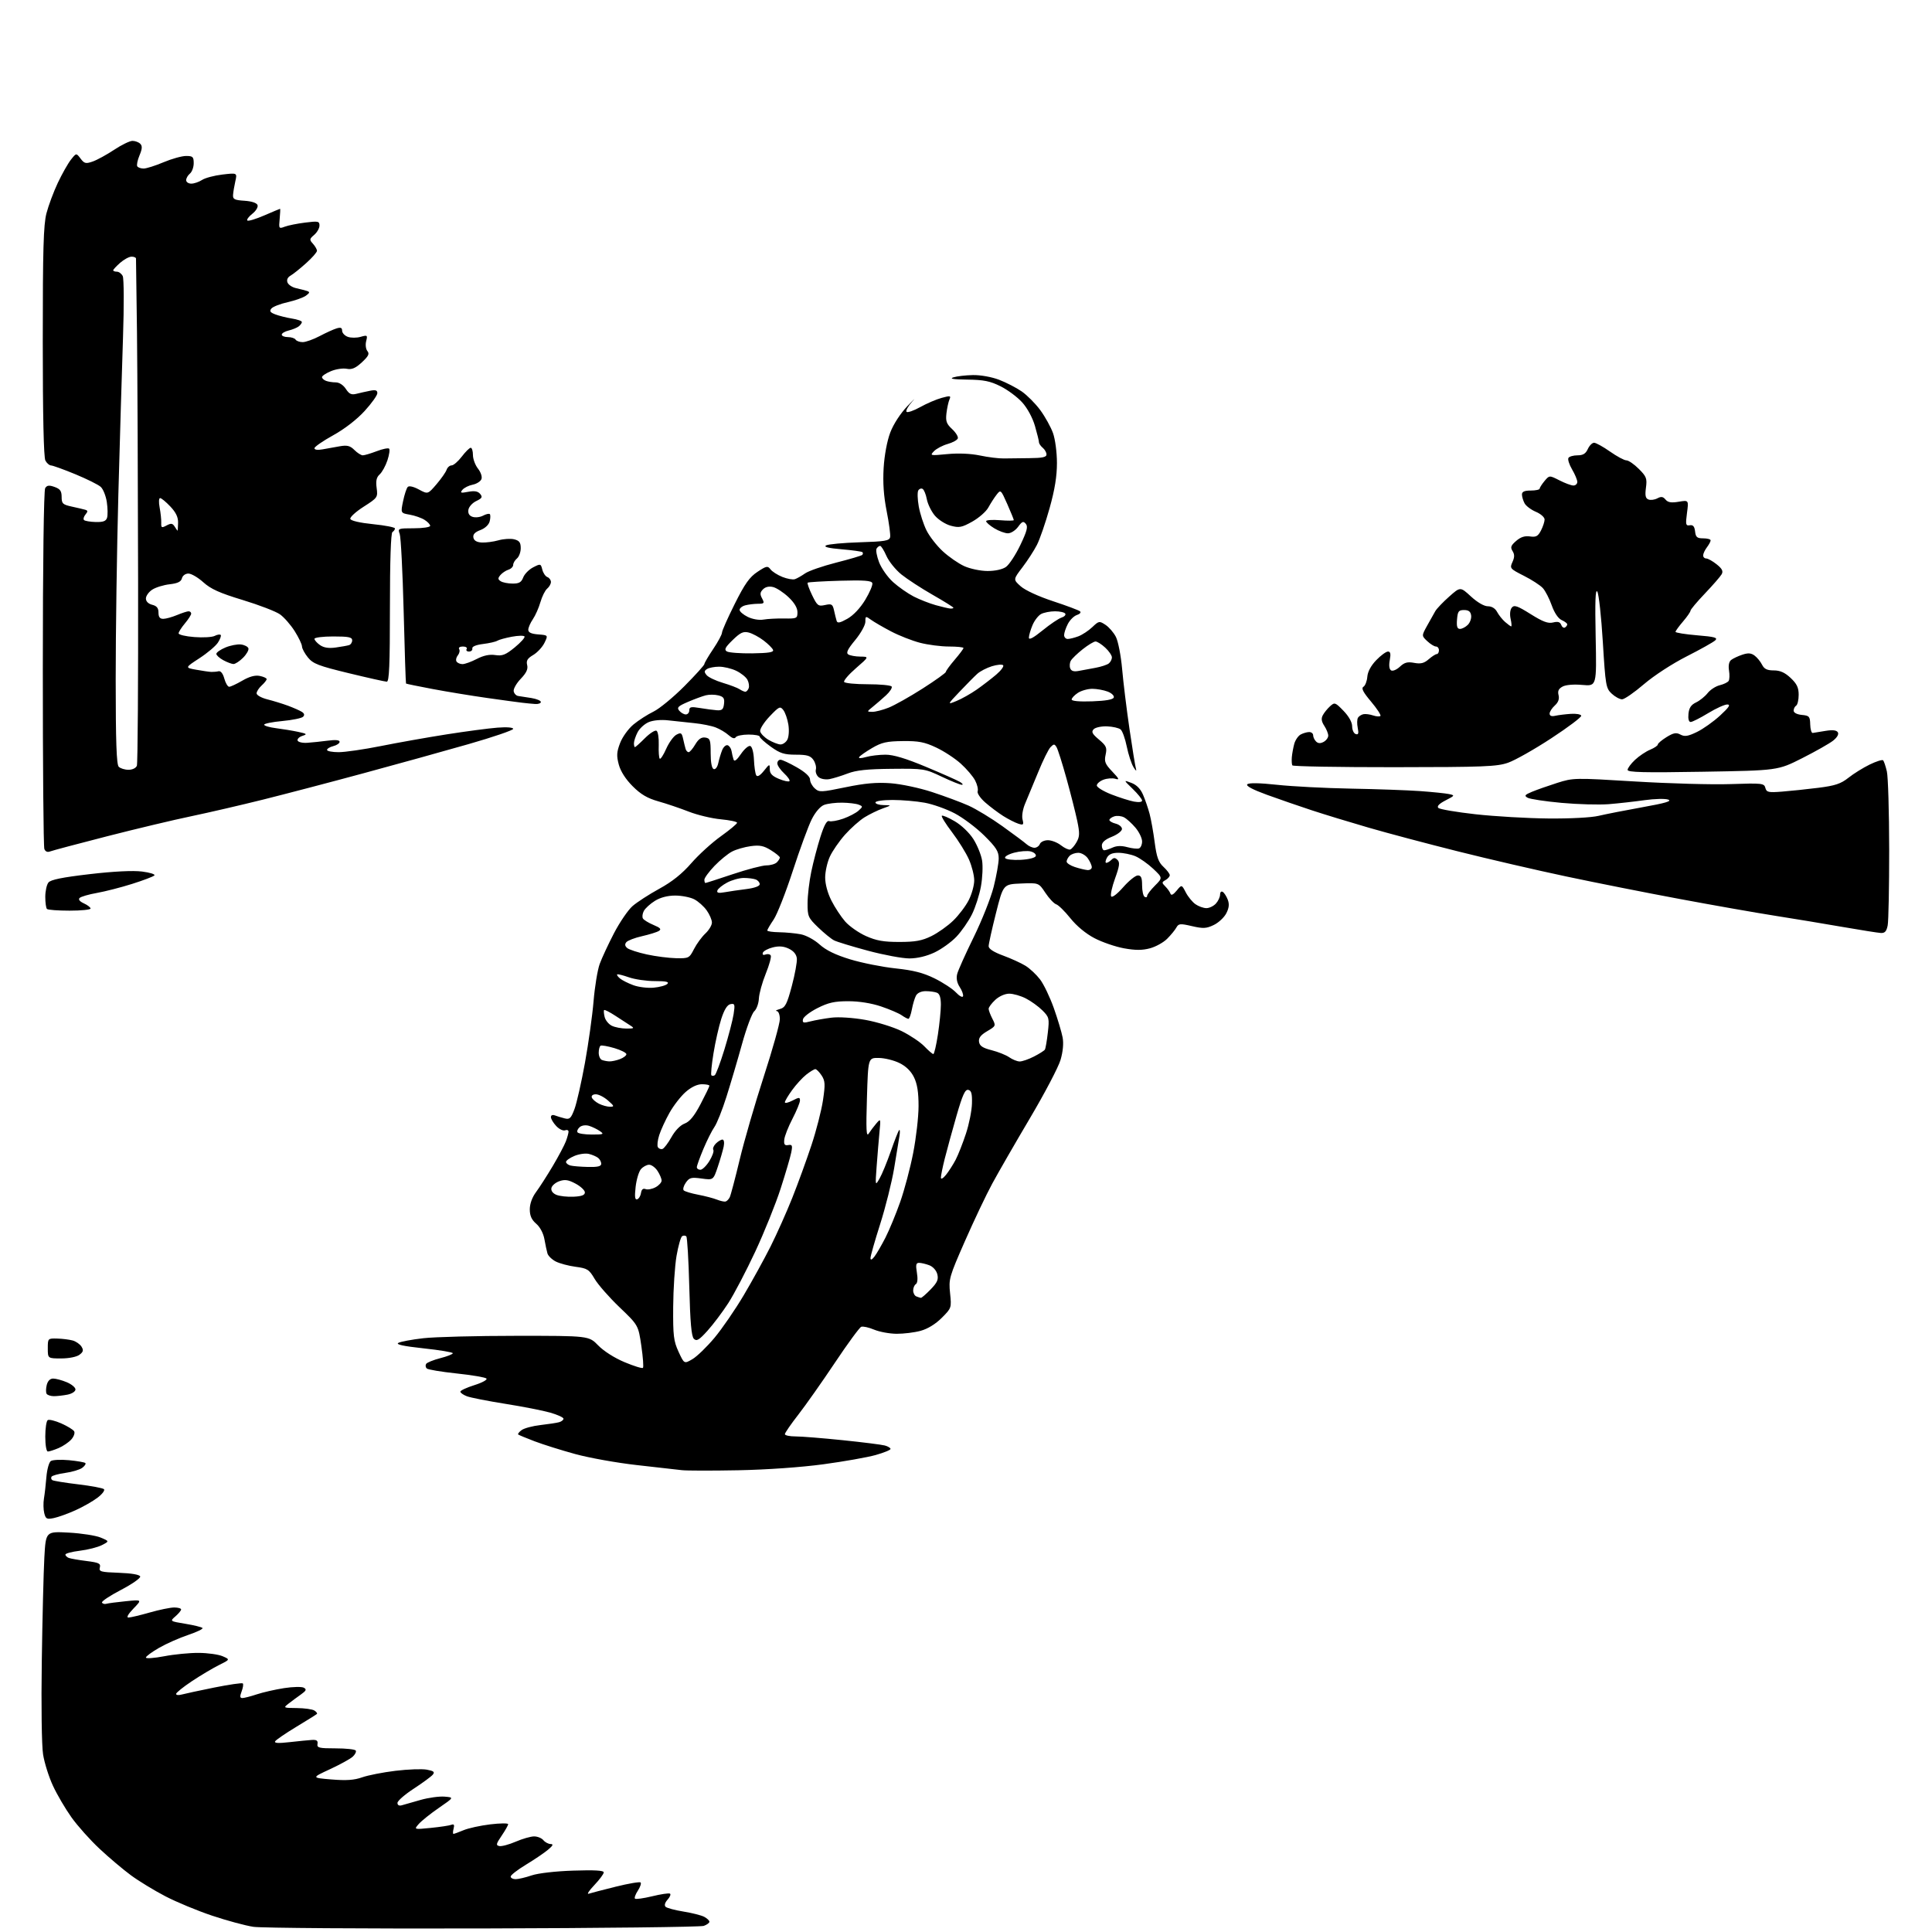 <?xml version="1.0" encoding="UTF-8" standalone="no"?>
<svg 
  version="1.1" 
  xmlns="http://www.w3.org/2000/svg" 
  xmlns:xlink="http://www.w3.org/1999/xlink" 
  xmlns:svg="http://www.w3.org/2000/svg"
  xmlns:rdf="http://www.w3.org/1999/02/22-rdf-syntax-ns#"
  xmlns:cc="http://creativecommons.org/ns#"
  xmlns:dc="http://purl.org/dc/elements/1.1/"
  viewBox="0 0 768 768"
  width="768"
  height="768"
>
<style>svg {background-color: white; }</style>"
<path stroke="none" fill="black" fill-rule="evenodd" d="M192.00,766.59C144.97,766.71 103.90,766.42 100.72,765.94C97.55,765.46 90.18,763.47 84.35,761.52C78.52,759.57 70.15,756.10 65.74,753.80C61.33,751.51 55.16,747.75 52.04,745.45C48.92,743.15 43.31,738.42 39.59,734.93C35.86,731.45 30.84,725.83 28.42,722.44C26.01,719.06 22.69,713.41 21.06,709.89C19.42,706.38 17.65,700.75 17.12,697.38C16.57,693.91 16.35,677.89 16.61,660.38C16.85,643.40 17.32,624.83 17.63,619.12C18.21,608.74 18.21,608.74 27.36,609.24C32.38,609.51 38.08,610.40 40.00,611.20C43.50,612.67 43.50,612.67 40.50,614.21C38.85,615.05 34.91,616.06 31.75,616.44C28.59,616.83 26.00,617.51 26.00,617.96C26.00,618.42 26.60,619.02 27.34,619.30C28.08,619.58 31.27,620.14 34.43,620.53C39.33,621.15 40.10,621.52 39.69,623.09C39.26,624.74 40.01,624.95 47.27,625.21C52.31,625.39 55.48,625.94 55.73,626.67C55.94,627.31 52.49,629.72 48.06,632.03C43.64,634.33 40.25,636.60 40.54,637.06C40.83,637.53 41.61,637.74 42.28,637.53C42.95,637.33 46.42,636.86 50.00,636.51C56.50,635.86 56.50,635.86 53.05,639.43C50.93,641.63 50.16,643.00 51.06,643.00C51.85,643.00 55.65,642.10 59.50,641.00C63.35,639.90 67.73,639.00 69.25,639.00C70.76,639.00 72.00,639.35 72.00,639.78C72.00,640.21 70.99,641.43 69.75,642.51C67.50,644.46 67.50,644.46 73.68,645.48C77.08,646.04 80.15,646.79 80.49,647.15C80.84,647.50 78.29,648.74 74.81,649.91C71.34,651.07 66.14,653.37 63.25,655.03C60.36,656.69 58.00,658.43 58.00,658.90C58.00,659.38 61.26,659.15 65.25,658.39C69.24,657.62 75.42,657.02 79.00,657.05C82.58,657.07 86.85,657.67 88.50,658.38C91.50,659.68 91.50,659.68 87.00,661.92C84.53,663.15 79.69,666.03 76.25,668.32C72.81,670.61 70.00,672.88 70.00,673.36C70.00,673.84 71.01,673.95 72.25,673.60C73.49,673.26 79.33,672.00 85.24,670.81C91.15,669.63 96.23,668.89 96.52,669.19C96.82,669.48 96.60,670.91 96.05,672.36C95.29,674.37 95.36,675.00 96.35,675.00C97.06,675.00 99.64,674.34 102.07,673.53C104.51,672.72 109.38,671.61 112.90,671.06C116.41,670.51 119.96,670.44 120.77,670.89C121.97,671.56 121.75,672.07 119.58,673.61C118.11,674.65 115.91,676.27 114.70,677.22C112.54,678.90 112.61,678.93 118.00,678.98C121.03,679.01 124.16,679.45 124.97,679.96C125.78,680.47 126.23,681.09 125.97,681.33C125.71,681.58 122.02,683.88 117.77,686.45C113.52,689.02 109.74,691.61 109.38,692.19C108.92,692.94 110.66,693.04 115.11,692.53C118.62,692.13 122.62,691.74 124.00,691.65C125.87,691.54 126.43,691.94 126.21,693.25C125.95,694.79 126.82,695.00 133.40,695.00C137.51,695.00 141.12,695.39 141.42,695.87C141.71,696.34 141.16,697.45 140.19,698.33C139.21,699.21 135.13,701.45 131.12,703.31C123.81,706.70 123.81,706.70 131.75,707.36C137.66,707.85 140.78,707.64 143.95,706.52C146.29,705.69 152.26,704.52 157.22,703.92C162.18,703.32 167.80,703.11 169.69,703.47C172.46,703.99 172.92,704.39 172.02,705.48C171.40,706.22 167.99,708.73 164.45,711.04C160.90,713.35 158.00,715.89 158.00,716.68C158.00,717.59 158.65,717.94 159.75,717.62C160.71,717.34 164.07,716.38 167.22,715.49C170.37,714.60 174.64,714.02 176.72,714.19C180.50,714.50 180.50,714.50 174.50,718.63C171.20,720.90 167.60,723.78 166.50,725.02C164.50,727.29 164.50,727.29 171.24,726.62C174.94,726.25 178.62,725.70 179.41,725.39C180.47,724.99 180.71,725.40 180.31,726.92C180.01,728.06 179.99,729.00 180.26,729.00C180.53,729.00 182.34,728.34 184.28,727.53C186.21,726.72 190.99,725.68 194.90,725.21C198.80,724.74 202.00,724.71 202.00,725.14C202.00,725.56 200.84,727.62 199.42,729.71C197.19,732.98 197.07,733.55 198.50,733.84C199.41,734.03 202.34,733.24 205.02,732.09C207.69,730.94 210.97,730.00 212.31,730.00C213.66,730.00 215.32,730.67 216.00,731.50C216.68,732.33 217.98,733.01 218.87,733.03C220.09,733.06 219.83,733.63 217.87,735.28C216.43,736.50 212.49,739.17 209.12,741.21C205.75,743.25 203.00,745.38 203.00,745.96C203.00,746.53 203.88,747.00 204.97,747.00C206.05,747.00 208.92,746.33 211.34,745.50C213.91,744.63 220.82,743.83 227.88,743.60C236.35,743.32 240.00,743.53 240.00,744.30C240.00,744.92 238.31,747.19 236.25,749.36C234.19,751.52 233.18,753.07 234.00,752.79C234.82,752.52 239.67,751.25 244.76,749.99C249.86,748.72 254.30,747.97 254.65,748.31C254.99,748.66 254.50,750.12 253.56,751.56C252.61,753.00 252.10,754.43 252.41,754.74C252.72,755.06 255.80,754.63 259.24,753.80C262.68,752.96 265.87,752.48 266.32,752.74C266.76,752.99 266.35,754.06 265.39,755.12C264.32,756.30 264.01,757.40 264.57,757.97C265.08,758.47 268.29,759.33 271.70,759.88C275.10,760.42 278.82,761.37 279.95,761.97C281.08,762.58 282.00,763.45 282.00,763.92C282.00,764.39 280.99,765.13 279.75,765.57C278.51,766.01 239.03,766.47 192.00,766.59zM21.37,603.46C18.60,604.03 18.17,603.81 17.59,601.49C17.23,600.06 17.18,597.44 17.47,595.69C17.77,593.94 18.21,590.07 18.45,587.09C18.70,584.12 19.48,581.28 20.20,580.79C20.91,580.30 24.16,580.15 27.42,580.45C30.67,580.76 33.60,581.27 33.92,581.58C34.24,581.90 33.68,582.76 32.67,583.50C31.67,584.23 28.63,585.14 25.92,585.51C23.22,585.88 20.77,586.56 20.48,587.02C20.20,587.49 20.35,588.10 20.82,588.39C21.29,588.68 25.91,589.43 31.09,590.05C36.27,590.67 40.88,591.53 41.33,591.97C41.79,592.41 40.65,593.93 38.79,595.34C36.94,596.76 32.96,599.02 29.96,600.37C26.96,601.72 23.09,603.11 21.37,603.46zM293.50,584.45C283.05,584.65 272.93,584.64 271.00,584.41C269.07,584.19 261.04,583.28 253.14,582.39C245.25,581.51 234.22,579.53 228.64,578.00C223.06,576.47 215.80,574.19 212.50,572.93C209.20,571.67 206.28,570.46 206.00,570.24C205.73,570.02 206.34,569.22 207.36,568.48C208.39,567.73 211.76,566.83 214.86,566.48C217.96,566.12 221.29,565.62 222.25,565.35C223.21,565.08 224.00,564.46 224.00,563.96C224.00,563.46 221.64,562.38 218.75,561.55C215.86,560.72 207.81,559.14 200.85,558.04C193.89,556.93 187.03,555.58 185.60,555.04C184.17,554.49 183.00,553.67 183.00,553.21C183.00,552.74 185.53,551.57 188.61,550.60C191.72,549.62 193.84,548.45 193.36,547.98C192.89,547.51 187.55,546.61 181.50,545.97C175.45,545.33 170.11,544.44 169.64,543.99C169.16,543.54 169.05,542.73 169.39,542.18C169.73,541.63 172.25,540.61 175.00,539.90C177.75,539.20 180.00,538.31 180.00,537.93C180.00,537.55 174.76,536.67 168.36,535.99C160.34,535.12 157.23,534.45 158.35,533.82C159.24,533.32 163.69,532.49 168.24,531.97C172.78,531.44 189.46,531.01 205.29,531.01C234.08,531.00 234.08,531.00 237.79,534.82C239.98,537.08 244.27,539.81 248.26,541.48C251.98,543.04 255.27,544.06 255.58,543.75C255.89,543.45 255.60,539.51 254.94,535.00C253.74,526.80 253.74,526.80 246.27,519.65C242.16,515.72 237.71,510.64 236.38,508.38C234.17,504.62 233.50,504.19 228.82,503.57C226.00,503.20 222.44,502.24 220.91,501.46C219.39,500.67 217.91,499.23 217.62,498.26C217.34,497.29 216.79,494.74 216.41,492.58C215.99,490.24 214.68,487.77 213.16,486.46C211.31,484.87 210.60,483.27 210.60,480.74C210.60,478.55 211.54,475.94 213.09,473.86C214.46,472.01 217.45,467.35 219.74,463.50C222.02,459.65 224.37,455.23 224.95,453.68C225.53,452.14 226.00,450.40 226.00,449.83C226.00,449.25 225.37,449.03 224.61,449.32C223.84,449.61 222.27,448.85 221.11,447.61C219.95,446.38 219.00,444.79 219.00,444.08C219.00,443.31 219.64,443.03 220.59,443.40C221.47,443.73 223.22,444.27 224.48,444.58C226.46,445.08 226.99,444.57 228.38,440.83C229.26,438.45 231.13,430.20 232.53,422.50C233.92,414.80 235.47,403.77 235.95,398.00C236.43,392.23 237.53,385.57 238.38,383.21C239.24,380.85 241.80,375.35 244.07,370.97C246.35,366.60 249.66,361.75 251.42,360.20C253.19,358.65 257.98,355.54 262.07,353.30C267.20,350.49 271.16,347.32 274.82,343.11C277.74,339.75 283.03,334.94 286.57,332.42C290.10,329.89 293.00,327.48 293.00,327.06C293.00,326.63 290.08,326.02 286.52,325.68C282.95,325.35 277.22,323.98 273.77,322.63C270.32,321.28 264.88,319.44 261.67,318.54C257.35,317.32 254.72,315.78 251.49,312.54C248.71,309.76 246.71,306.64 245.98,303.94C245.04,300.43 245.13,298.95 246.50,295.36C247.43,292.94 249.79,289.67 251.83,287.98C253.85,286.31 257.43,284.01 259.80,282.86C262.16,281.71 267.67,277.17 272.05,272.77C276.42,268.37 280.00,264.41 280.00,263.98C280.00,263.55 281.57,260.86 283.50,258.00C285.43,255.14 287.00,252.21 287.00,251.49C287.00,250.77 289.28,245.63 292.07,240.06C296.08,232.04 297.96,229.40 301.10,227.32C304.68,224.95 305.17,224.85 306.28,226.32C306.95,227.21 309.07,228.57 311.00,229.34C312.93,230.11 315.18,230.51 316.00,230.23C316.82,229.95 318.65,228.91 320.06,227.92C321.47,226.94 327.02,225.02 332.39,223.65C337.76,222.29 342.42,220.91 342.75,220.59C343.07,220.26 343.11,219.78 342.83,219.50C342.56,219.23 338.84,218.71 334.57,218.35C329.33,217.90 327.31,217.41 328.37,216.81C329.23,216.33 335.24,215.77 341.72,215.57C351.80,215.26 353.55,214.96 353.84,213.52C354.03,212.59 353.41,207.93 352.46,203.18C351.28,197.21 350.91,191.90 351.26,186.02C351.57,180.93 352.63,175.26 353.89,171.94C355.16,168.60 357.90,164.38 360.75,161.38C363.36,158.62 364.18,157.86 362.57,159.67C360.96,161.49 359.97,163.30 360.37,163.71C360.78,164.11 363.22,163.26 365.81,161.82C368.39,160.38 372.23,158.73 374.34,158.16C377.78,157.22 378.09,157.29 377.42,158.81C377.01,159.74 376.48,162.20 376.23,164.28C375.86,167.43 376.24,168.49 378.47,170.56C379.94,171.93 380.97,173.59 380.75,174.26C380.52,174.93 378.70,175.94 376.69,176.50C374.69,177.07 372.25,178.35 371.27,179.36C369.56,181.13 369.73,181.17 376.57,180.51C381.01,180.09 385.85,180.30 389.57,181.07C392.83,181.76 397.07,182.28 399.00,182.24C400.93,182.20 405.54,182.14 409.25,182.12C414.38,182.08 416.00,181.73 416.00,180.66C416.00,179.88 415.32,178.68 414.50,178.00C413.68,177.32 413.00,176.32 413.00,175.78C413.00,175.25 412.28,172.33 411.40,169.29C410.45,166.03 408.38,162.21 406.33,159.95C404.43,157.84 400.56,154.96 397.74,153.56C393.60,151.49 391.06,150.98 384.55,150.90C378.99,150.83 377.27,150.55 379.00,150.00C380.38,149.56 383.86,149.15 386.74,149.10C389.75,149.04 394.17,149.83 397.12,150.95C399.94,152.03 404.01,154.12 406.16,155.61C408.30,157.10 411.62,160.44 413.54,163.05C415.45,165.65 417.72,169.75 418.58,172.14C419.46,174.60 420.14,179.76 420.15,184.00C420.16,189.28 419.30,194.61 417.23,202.00C415.62,207.78 413.35,214.35 412.20,216.60C411.05,218.85 408.45,222.87 406.42,225.53C402.73,230.37 402.73,230.37 405.74,233.06C407.51,234.64 412.84,237.10 418.63,239.00C424.06,240.79 428.88,242.60 429.35,243.03C429.82,243.45 429.25,244.10 428.09,244.47C426.93,244.84 425.31,246.44 424.49,248.02C423.67,249.60 423.00,251.60 423.00,252.45C423.00,253.30 423.65,254.00 424.43,254.00C425.22,254.00 427.14,253.52 428.68,252.94C430.23,252.35 432.72,250.71 434.21,249.29C436.80,246.82 437.01,246.78 439.43,248.37C440.82,249.27 442.69,251.43 443.58,253.16C444.47,254.88 445.59,260.62 446.06,265.90C446.52,271.18 447.84,281.91 448.98,289.73C450.12,297.56 451.30,304.76 451.59,305.73C451.89,306.71 451.45,306.38 450.61,305.00C449.76,303.62 448.55,299.92 447.91,296.77C447.27,293.61 446.17,290.55 445.46,289.97C444.75,289.38 442.34,288.83 440.10,288.74C437.86,288.65 435.46,289.16 434.76,289.87C433.74,290.92 434.14,291.70 436.85,293.99C439.79,296.47 440.11,297.20 439.50,300.00C438.90,302.75 439.27,303.69 442.15,306.71C444.89,309.59 445.11,310.11 443.38,309.59C442.22,309.24 440.08,309.40 438.63,309.95C437.18,310.50 436.00,311.53 436.00,312.24C436.00,312.95 438.59,314.54 441.75,315.78C444.91,317.01 448.96,318.30 450.75,318.64C452.68,319.00 454.00,318.84 454.00,318.24C454.00,317.68 452.33,315.60 450.29,313.62C446.57,310.01 446.57,310.01 449.72,311.20C451.82,311.99 453.38,313.58 454.39,315.95C455.23,317.90 456.39,321.30 456.98,323.50C457.57,325.70 458.48,330.82 459.01,334.88C459.78,340.73 460.50,342.74 462.49,344.58C463.87,345.86 465.00,347.35 465.00,347.90C465.00,348.45 464.24,349.32 463.32,349.84C461.78,350.70 461.78,350.92 463.23,352.37C464.11,353.25 465.02,354.53 465.27,355.23C465.56,356.08 466.38,355.68 467.73,354.05C469.74,351.60 469.74,351.60 471.37,354.74C472.26,356.47 473.99,358.58 475.22,359.44C476.44,360.30 478.40,361.00 479.57,361.00C480.73,361.00 482.43,360.18 483.35,359.17C484.26,358.17 485.00,356.56 485.00,355.61C485.00,354.65 485.47,354.17 486.06,354.54C486.65,354.90 487.54,356.30 488.06,357.65C488.73,359.43 488.56,360.95 487.45,363.09C486.60,364.73 484.36,366.81 482.47,367.71C479.53,369.12 478.29,369.18 473.82,368.15C469.12,367.06 468.51,367.12 467.62,368.72C467.08,369.70 465.44,371.70 463.97,373.17C462.51,374.64 459.44,376.34 457.15,376.96C454.07,377.79 451.36,377.79 446.81,376.97C443.41,376.35 438.13,374.54 435.07,372.94C431.64,371.15 427.97,368.11 425.50,365.02C423.30,362.27 420.76,359.77 419.86,359.48C418.96,359.18 417.03,357.13 415.57,354.93C412.91,350.91 412.91,350.91 405.86,351.21C398.81,351.50 398.81,351.50 395.91,363.00C394.31,369.32 393.01,375.23 393.00,376.12C393.00,377.17 394.99,378.47 398.75,379.85C401.91,381.01 405.91,382.84 407.63,383.90C409.36,384.96 411.97,387.41 413.44,389.33C414.91,391.26 417.37,396.40 418.92,400.76C420.46,405.12 422.03,410.36 422.41,412.40C422.85,414.74 422.55,418.02 421.59,421.30C420.76,424.16 415.28,434.60 409.42,444.50C403.56,454.40 396.82,466.10 394.44,470.50C392.05,474.90 387.17,485.18 383.58,493.35C377.32,507.60 377.08,508.44 377.67,514.08C378.27,519.90 378.24,519.99 374.35,523.88C371.89,526.34 368.76,528.26 365.96,529.02C363.51,529.69 359.21,530.22 356.42,530.20C353.62,530.18 349.60,529.44 347.47,528.55C345.35,527.66 343.04,527.15 342.35,527.42C341.67,527.68 336.96,534.11 331.89,541.70C326.82,549.29 320.27,558.58 317.34,562.35C314.40,566.12 312.00,569.61 312.00,570.10C312.00,570.60 313.91,571.00 316.25,571.00C318.59,571.00 327.02,571.68 335.00,572.50C342.98,573.32 350.51,574.27 351.75,574.61C352.99,574.95 354.00,575.57 354.00,575.98C354.00,576.40 351.33,577.48 348.07,578.40C344.82,579.31 335.48,580.97 327.32,582.07C318.48,583.27 304.84,584.23 293.50,584.45zM19.03,577.00C18.44,577.00 18.00,574.48 18.00,571.06C18.00,567.79 18.44,564.84 18.99,564.51C19.53,564.17 21.95,564.77 24.36,565.83C26.77,566.90 29.07,568.30 29.47,568.95C29.87,569.60 29.36,571.06 28.35,572.20C27.33,573.34 25.05,574.89 23.28,575.64C21.51,576.39 19.60,577.00 19.03,577.00zM21.43,555.00C20.16,555.00 18.85,554.57 18.53,554.05C18.20,553.52 18.23,551.95 18.58,550.55C18.99,548.92 19.91,548.00 21.14,548.00C22.20,548.00 24.62,548.65 26.53,549.45C28.44,550.25 30.00,551.54 30.00,552.32C30.00,553.12 28.62,554.03 26.88,554.38C25.16,554.72 22.71,555.00 21.43,555.00zM275.24,540.29C277.03,539.25 280.97,535.43 284.00,531.82C287.02,528.21 292.26,520.58 295.64,514.88C299.02,509.17 303.82,500.45 306.31,495.50C308.79,490.55 312.69,481.83 314.96,476.12C317.23,470.42 320.65,461.01 322.57,455.21C324.49,449.42 326.55,441.38 327.15,437.35C328.09,431.01 328.02,429.68 326.60,427.51C325.69,426.13 324.57,425.00 324.11,425.00C323.65,425.00 322.04,425.97 320.53,427.16C319.02,428.34 316.48,431.11 314.89,433.31C313.30,435.50 312.00,437.69 312.00,438.18C312.00,438.66 313.35,438.35 315.00,437.50C317.66,436.13 318.00,436.12 318.00,437.46C318.00,438.29 316.65,441.56 315.01,444.74C313.36,447.91 311.90,451.62 311.76,453.00C311.56,454.95 311.91,455.43 313.34,455.18C314.93,454.91 315.10,455.33 314.52,458.18C314.16,460.01 312.26,466.45 310.31,472.50C308.36,478.55 303.83,489.80 300.24,497.50C296.65,505.20 291.82,514.42 289.51,518.00C287.19,521.58 283.47,526.52 281.23,529.00C277.88,532.71 276.93,533.27 275.83,532.20C274.85,531.24 274.37,525.82 274.00,511.53C273.73,500.88 273.19,491.85 272.82,491.48C272.44,491.11 271.69,491.07 271.16,491.40C270.62,491.74 269.62,495.27 268.93,499.25C268.25,503.24 267.65,512.35 267.60,519.50C267.52,530.96 267.77,533.08 269.74,537.35C271.98,542.20 271.98,542.20 275.24,540.29zM24.31,540.00C19.00,540.00 19.00,540.00 19.00,536.00C19.00,532.03 19.03,532.00 22.75,532.10C24.81,532.15 27.58,532.50 28.91,532.87C30.23,533.24 31.80,534.35 32.41,535.33C33.28,536.75 33.10,537.41 31.56,538.56C30.44,539.39 27.37,540.00 24.31,540.00zM366.05,515.92C366.36,515.96 368.10,514.46 369.93,512.57C372.59,509.82 373.12,508.63 372.60,506.54C372.22,505.02 370.88,503.52 369.41,502.96C368.01,502.43 366.18,502.00 365.35,502.00C364.13,502.00 363.96,502.79 364.48,505.90C364.89,508.29 364.73,510.05 364.07,510.46C363.48,510.82 363.00,511.95 363.00,512.98C363.00,514.00 363.56,515.06 364.25,515.34C364.94,515.62 365.75,515.88 366.05,515.92zM347.61,499.50C348.46,498.40 350.42,495.02 351.97,492.00C353.51,488.98 356.15,482.58 357.84,477.80C359.53,473.01 361.86,464.24 363.01,458.30C364.17,452.36 365.13,444.01 365.14,439.74C365.15,434.23 364.63,430.90 363.33,428.24C362.12,425.77 360.14,423.84 357.50,422.55C355.30,421.47 351.61,420.57 349.30,420.55C345.10,420.50 345.10,420.50 344.62,436.50C344.23,449.08 344.38,452.10 345.31,450.63C345.97,449.60 347.32,447.80 348.32,446.63C350.11,444.53 350.13,444.59 349.61,450.00C349.32,453.02 348.82,459.10 348.49,463.50C347.90,471.46 347.91,471.48 349.63,468.50C350.59,466.85 352.59,461.98 354.10,457.67C355.60,453.36 357.09,449.57 357.42,449.24C357.75,448.91 357.81,449.96 357.55,451.57C357.30,453.18 356.34,459.00 355.42,464.50C354.49,470.00 352.00,479.96 349.87,486.63C347.74,493.31 346.01,499.38 346.03,500.13C346.05,501.03 346.60,500.81 347.61,499.50zM288.43,477.62C288.94,477.49 289.68,476.73 290.08,475.94C290.47,475.15 292.25,468.43 294.03,461.00C295.80,453.57 300.12,438.68 303.63,427.89C307.13,417.11 310.00,406.87 310.00,405.14C310.00,403.35 309.46,401.96 308.75,401.90C308.06,401.85 308.62,401.49 310.00,401.11C312.15,400.51 312.82,399.23 314.76,391.96C316.00,387.31 316.90,382.38 316.76,381.01C316.59,379.38 315.48,378.03 313.58,377.12C311.50,376.13 309.66,375.98 307.16,376.61C305.23,377.10 303.47,378.06 303.24,378.75C302.99,379.52 303.41,379.78 304.32,379.43C305.13,379.12 306.06,379.29 306.38,379.81C306.70,380.32 305.81,383.59 304.40,387.06C302.99,390.53 301.76,394.98 301.67,396.94C301.57,398.90 300.75,401.18 299.83,402.00C298.90,402.82 296.72,408.68 294.97,415.00C293.22,421.32 290.43,430.77 288.77,436.00C287.12,441.23 284.97,446.62 283.99,448.00C283.02,449.38 281.05,453.30 279.61,456.72C278.18,460.14 277.00,463.40 277.00,463.97C277.00,464.54 277.64,465.00 278.42,465.00C279.20,465.00 280.81,463.43 281.99,461.52C283.17,459.60 283.88,457.61 283.56,457.10C283.24,456.58 283.69,455.45 284.56,454.58C285.43,453.71 286.61,453.00 287.18,453.00C287.79,453.00 288.00,454.16 287.68,455.75C287.37,457.26 286.32,460.89 285.34,463.81C283.55,469.13 283.55,469.13 278.89,468.48C274.77,467.92 274.03,468.11 272.62,470.13C271.74,471.39 271.37,472.77 271.79,473.19C272.22,473.62 274.80,474.40 277.54,474.92C280.27,475.44 283.62,476.32 285.00,476.87C286.38,477.42 287.92,477.76 288.43,477.62zM253.29,476.74C253.95,476.52 254.64,475.39 254.81,474.23C255.02,472.81 255.62,472.30 256.63,472.69C257.46,473.01 259.23,472.68 260.57,471.96C261.91,471.25 263.00,470.05 263.00,469.30C263.00,468.54 262.27,466.82 261.38,465.46C260.50,464.11 258.99,463.00 258.04,463.00C257.09,463.00 255.63,463.79 254.79,464.75C253.95,465.71 253.00,468.89 252.67,471.82C252.23,475.75 252.39,477.04 253.29,476.74zM228.00,475.71C231.24,475.56 232.50,475.08 232.50,474.00C232.50,473.18 230.85,471.62 228.82,470.53C225.92,468.97 224.56,468.77 222.33,469.55C220.79,470.10 219.37,471.32 219.19,472.28C218.98,473.34 219.74,474.38 221.18,474.97C222.45,475.49 225.53,475.83 228.00,475.71zM376.06,467.00C377.16,465.62 378.89,462.93 379.90,461.00C380.90,459.07 382.74,454.41 383.98,450.63C385.23,446.85 386.30,441.47 386.37,438.66C386.47,434.72 386.14,433.49 384.89,433.24C383.64,432.98 382.61,435.26 380.18,443.70C378.48,449.64 376.39,457.26 375.54,460.64C374.69,464.02 374.01,467.40 374.02,468.14C374.03,468.92 374.91,468.43 376.06,467.00zM233.75,463.88C237.60,463.97 239.00,463.63 239.00,462.62C239.00,461.86 238.44,460.80 237.75,460.27C237.06,459.73 235.42,459.02 234.09,458.70C232.77,458.37 230.18,458.73 228.34,459.50C226.50,460.27 225.00,461.34 225.00,461.88C225.00,462.41 225.79,463.06 226.75,463.31C227.71,463.56 230.86,463.82 233.75,463.88zM263.34,456.73C263.98,456.52 265.58,454.41 266.91,452.03C268.35,449.43 270.44,447.28 272.14,446.64C274.17,445.88 275.98,443.66 278.49,438.89C280.42,435.21 282.00,431.94 282.00,431.60C282.00,431.27 280.67,431.00 279.03,431.00C277.15,431.00 274.79,432.12 272.56,434.08C270.63,435.77 267.75,439.48 266.15,442.33C264.55,445.17 262.70,449.18 262.05,451.23C261.39,453.28 261.16,455.44 261.52,456.03C261.89,456.62 262.70,456.94 263.34,456.73zM235.28,451.00C239.94,451.00 240.25,450.87 238.47,449.63C237.39,448.88 235.47,447.95 234.20,447.55C232.85,447.13 231.31,447.33 230.46,448.03C229.67,448.69 229.27,449.63 229.57,450.11C229.87,450.60 232.44,451.00 235.28,451.00zM242.50,439.95C244.29,439.94 244.20,439.67 241.69,437.47C240.15,436.11 237.98,435.00 236.86,435.00C235.69,435.00 235.01,435.53 235.25,436.25C235.47,436.94 236.75,438.06 238.08,438.74C239.41,439.41 241.40,439.96 242.50,439.95zM284.13,427.42C284.59,427.13 286.32,422.53 287.96,417.20C289.60,411.86 291.25,405.54 291.62,403.15C292.22,399.24 292.10,398.83 290.39,399.16C289.10,399.41 287.94,401.27 286.72,405.01C285.75,408.03 284.35,414.20 283.62,418.73C282.88,423.25 282.51,427.18 282.78,427.45C283.06,427.72 283.66,427.71 284.13,427.42zM242.18,421.92C243.11,421.96 245.02,421.56 246.43,421.02C247.85,420.49 249.00,419.60 249.00,419.06C249.00,418.51 246.86,417.43 244.25,416.65C241.64,415.88 239.16,415.44 238.75,415.68C238.34,415.92 238.00,417.18 238.00,418.48C238.00,419.77 238.56,421.06 239.25,421.34C239.94,421.62 241.26,421.88 242.18,421.92zM405.29,421.95C406.27,421.98 408.83,421.11 410.97,420.01C413.11,418.92 415.09,417.67 415.36,417.23C415.63,416.79 416.16,413.74 416.53,410.45C417.17,404.80 417.05,404.32 414.37,401.64C412.80,400.08 409.85,397.94 407.80,396.90C405.76,395.85 402.78,395.00 401.19,395.00C399.50,395.00 397.19,396.02 395.65,397.45C394.19,398.80 393.00,400.40 393.00,401.00C393.00,401.61 393.67,403.39 394.48,404.96C395.93,407.77 395.89,407.87 392.41,409.92C389.82,411.45 388.95,412.59 389.18,414.15C389.42,415.77 390.64,416.58 394.17,417.47C396.74,418.12 399.89,419.38 401.17,420.27C402.45,421.17 404.31,421.92 405.29,421.95zM371.01,419.00C371.37,419.00 372.18,415.51 372.83,411.25C373.48,406.99 374.01,401.64 374.01,399.36C374.00,396.51 373.51,395.02 372.42,394.61C371.55,394.27 369.54,394.00 367.95,394.00C366.22,394.00 364.69,394.70 364.12,395.77C363.60,396.74 362.86,399.22 362.48,401.27C362.09,403.32 361.48,405.00 361.11,405.00C360.74,405.00 359.53,404.36 358.41,403.57C357.29,402.79 353.60,401.21 350.22,400.07C346.37,398.78 341.50,398.00 337.21,398.00C331.72,398.00 329.28,398.55 324.93,400.75C321.94,402.26 319.36,404.26 319.19,405.19C318.92,406.63 319.36,406.75 322.19,406.01C324.01,405.54 327.75,404.88 330.50,404.54C333.40,404.18 339.04,404.55 343.93,405.41C348.56,406.23 355.09,408.25 358.44,409.89C361.78,411.54 365.84,414.26 367.45,415.94C369.06,417.62 370.66,419.00 371.01,419.00zM249.00,408.87C252.09,408.88 252.28,408.74 250.63,407.69C249.60,407.04 246.91,405.29 244.65,403.81C242.39,402.33 240.37,401.30 240.15,401.51C239.94,401.73 240.03,402.98 240.36,404.29C240.69,405.60 241.98,407.17 243.23,407.77C244.48,408.37 247.07,408.87 249.00,408.87zM382.82,396.03C383.02,395.43 382.43,393.78 381.51,392.37C380.41,390.70 380.06,388.90 380.49,387.19C380.85,385.75 383.81,379.16 387.06,372.54C390.31,365.92 393.88,356.93 394.99,352.56C396.09,348.20 397.00,343.10 397.00,341.23C397.00,338.43 396.00,336.85 391.25,332.15C388.09,329.02 382.80,325.05 379.50,323.32C376.20,321.59 370.83,319.68 367.57,319.09C364.30,318.49 358.57,318.00 354.82,318.00C350.94,318.00 348.00,318.43 348.00,319.00C348.00,319.55 349.46,320.02 351.25,320.04C354.50,320.09 354.50,320.09 350.88,321.38C348.89,322.09 345.64,323.68 343.66,324.90C341.68,326.13 338.18,329.24 335.89,331.81C333.60,334.39 330.90,338.30 329.89,340.50C328.87,342.70 328.03,346.43 328.02,348.78C328.01,351.41 328.97,354.98 330.50,358.00C331.87,360.71 334.34,364.46 335.99,366.34C337.64,368.21 341.35,370.81 344.24,372.10C348.35,373.93 351.25,374.45 357.50,374.44C363.84,374.44 366.48,373.96 370.24,372.12C372.84,370.84 376.76,368.06 378.94,365.94C381.13,363.82 383.90,360.16 385.09,357.81C386.29,355.47 387.27,351.94 387.27,349.98C387.27,348.01 386.33,344.27 385.17,341.65C384.02,339.04 381.00,334.18 378.47,330.85C375.94,327.52 374.10,324.57 374.39,324.28C374.67,323.99 376.99,324.98 379.53,326.47C382.20,328.03 385.34,331.04 386.95,333.58C388.48,336.00 390.04,339.83 390.40,342.09C390.76,344.34 390.55,348.96 389.94,352.34C389.34,355.73 387.72,360.75 386.35,363.50C384.98,366.25 382.21,370.24 380.18,372.37C378.16,374.50 374.25,377.31 371.50,378.61C368.33,380.11 364.67,380.98 361.50,380.99C358.75,380.99 351.35,379.62 345.05,377.93C338.76,376.24 332.68,374.39 331.55,373.81C330.42,373.24 327.59,370.93 325.25,368.68C321.25,364.82 321.00,364.26 321.02,359.04C321.03,355.99 321.69,350.35 322.50,346.50C323.30,342.65 324.93,336.44 326.12,332.70C327.62,327.97 328.69,326.05 329.62,326.41C330.36,326.69 332.86,326.25 335.18,325.44C337.50,324.62 340.24,323.19 341.27,322.26C343.06,320.64 343.06,320.54 341.32,319.86C340.32,319.46 337.39,319.11 334.82,319.07C332.24,319.03 328.99,319.43 327.60,319.96C326.07,320.54 324.12,322.81 322.66,325.71C321.34,328.35 317.96,337.54 315.16,346.15C312.36,354.76 308.93,363.48 307.54,365.54C306.14,367.60 305.00,369.55 305.00,369.89C305.00,370.23 307.14,370.54 309.75,370.58C312.36,370.62 316.21,370.99 318.31,371.39C320.46,371.80 323.73,373.57 325.81,375.45C328.36,377.75 332.13,379.58 338.00,381.37C342.68,382.79 350.77,384.40 355.98,384.95C363.06,385.70 366.98,386.70 371.51,388.93C374.84,390.57 378.67,393.08 380.02,394.52C381.36,395.95 382.62,396.63 382.82,396.03zM259.84,392.62C262.22,392.40 264.67,391.73 265.29,391.11C266.10,390.30 264.79,390.00 260.33,390.00C256.98,390.00 252.32,389.32 249.97,388.49C247.61,387.66 245.52,387.14 245.32,387.35C245.12,387.55 245.63,388.28 246.47,388.97C247.30,389.66 249.67,390.86 251.74,391.62C253.81,392.39 257.45,392.84 259.84,392.62zM268.73,380.90C273.80,381.00 274.02,380.89 275.88,377.25C276.94,375.19 278.97,372.41 280.40,371.08C281.83,369.74 283.00,367.79 283.00,366.73C283.00,365.67 282.06,363.49 280.92,361.89C279.78,360.28 277.55,358.30 275.97,357.48C274.39,356.67 270.99,356.00 268.42,356.00C265.41,356.00 262.52,356.75 260.36,358.09C258.50,359.24 256.51,361.05 255.94,362.11C255.37,363.17 255.21,364.53 255.58,365.12C255.94,365.72 257.84,366.87 259.79,367.69C262.50,368.82 263.01,369.38 261.92,370.06C261.14,370.55 258.13,371.48 255.24,372.14C252.34,372.79 249.53,373.87 248.98,374.53C248.29,375.35 248.41,376.09 249.34,376.87C250.09,377.49 253.58,378.63 257.10,379.40C260.62,380.17 265.85,380.84 268.73,380.90zM747.62,370.87C746.46,370.80 739.65,369.72 732.50,368.48C725.35,367.23 713.20,365.22 705.50,364.01C697.80,362.80 680.78,359.80 667.67,357.35C654.56,354.91 634.31,350.89 622.67,348.42C611.03,345.96 591.60,341.46 579.50,338.42C567.40,335.39 551.42,331.15 544.00,328.99C536.58,326.84 526.45,323.75 521.50,322.12C516.55,320.50 508.53,317.72 503.67,315.96C497.93,313.87 495.19,312.41 495.82,311.78C496.46,311.14 500.59,311.21 507.65,311.97C513.62,312.62 526.83,313.30 537.00,313.49C547.17,313.67 559.55,314.12 564.50,314.47C569.45,314.83 574.62,315.36 576.00,315.65C578.41,316.16 578.36,316.25 574.63,318.17C572.08,319.49 571.10,320.50 571.76,321.16C572.30,321.70 578.99,322.84 586.62,323.69C594.26,324.53 607.25,325.29 615.50,325.36C624.20,325.44 632.60,325.00 635.50,324.30C638.25,323.65 646.08,322.11 652.91,320.88C662.03,319.25 664.75,318.45 663.15,317.86C661.96,317.42 657.72,317.52 653.74,318.08C649.76,318.64 643.35,319.36 639.50,319.67C635.65,319.97 627.20,319.74 620.72,319.15C614.25,318.56 608.19,317.64 607.26,317.12C605.82,316.32 606.09,315.96 609.03,314.73C610.94,313.94 615.42,312.36 619.00,311.22C625.40,309.19 625.88,309.18 650.00,310.65C663.48,311.47 680.52,311.94 687.88,311.69C700.51,311.27 701.28,311.35 701.76,313.20C702.22,314.94 702.94,315.11 708.39,314.68C711.75,314.42 718.22,313.74 722.77,313.17C729.52,312.32 731.74,311.58 734.79,309.17C736.85,307.53 740.66,305.17 743.25,303.91C745.84,302.65 748.23,301.90 748.57,302.23C748.90,302.57 749.57,304.56 750.06,306.67C750.55,308.78 750.96,322.71 750.98,337.62C750.99,352.54 750.72,366.16 750.38,367.88C749.90,370.26 749.25,370.97 747.62,370.87zM27.67,362.00C23.08,362.00 19.03,361.70 18.67,361.33C18.30,360.97 18.00,358.80 18.00,356.52C18.00,354.25 18.56,351.68 19.25,350.82C20.15,349.69 24.71,348.76 35.61,347.49C45.24,346.37 52.82,346.00 56.48,346.45C59.64,346.85 61.84,347.55 61.36,348.01C60.89,348.47 56.90,349.98 52.50,351.37C48.10,352.76 41.82,354.37 38.55,354.95C35.27,355.53 32.17,356.43 31.64,356.96C31.05,357.55 31.68,358.35 33.35,359.11C34.81,359.78 36.00,360.70 36.00,361.16C36.00,361.62 32.25,362.00 27.67,362.00zM446.48,352.69C448.75,350.11 451.37,348.00 452.30,348.00C453.61,348.00 454.00,348.90 454.00,351.94C454.00,354.11 454.45,356.16 455.00,356.50C455.55,356.84 456.00,356.68 456.00,356.14C456.00,355.60 457.40,353.76 459.11,352.05C462.21,348.94 462.21,348.94 458.38,345.32C456.27,343.34 453.09,341.10 451.31,340.35C449.52,339.61 446.49,339.00 444.57,339.00C442.09,339.00 440.76,339.59 440.00,341.00C439.41,342.10 439.31,343.00 439.76,343.00C440.22,343.00 441.14,342.46 441.80,341.80C442.73,340.87 443.28,340.88 444.24,341.84C445.22,342.82 445.02,344.32 443.26,349.17C442.04,352.52 441.34,355.74 441.70,356.32C442.08,356.94 444.08,355.42 446.48,352.69zM288.12,354.67C289.98,354.34 293.86,353.77 296.75,353.41C299.96,353.00 302.00,352.25 302.00,351.48C302.00,350.78 301.29,349.94 300.42,349.61C299.55,349.27 297.40,349.00 295.65,349.00C293.90,349.00 290.92,349.83 289.04,350.84C287.15,351.85 285.41,353.26 285.17,353.98C284.85,354.94 285.61,355.12 288.12,354.67zM280.42,351.00C280.65,351.00 285.54,349.43 291.29,347.50C297.05,345.57 303.07,344.00 304.68,344.00C306.28,344.00 308.14,343.46 308.80,342.80C309.46,342.14 310.00,341.28 310.00,340.88C310.00,340.49 308.39,339.17 306.43,337.96C303.58,336.19 301.96,335.87 298.41,336.36C295.97,336.69 292.63,337.65 291.01,338.50C289.38,339.34 286.24,341.91 284.02,344.21C281.81,346.52 280.00,348.99 280.00,349.70C280.00,350.42 280.19,351.00 280.42,351.00zM432.25,345.86C433.21,345.94 434.00,345.43 434.00,344.72C434.00,344.02 433.30,342.44 432.44,341.22C431.59,340.00 429.88,339.00 428.64,339.00C427.41,339.00 425.86,339.54 425.20,340.20C424.54,340.86 424.00,341.89 424.00,342.49C424.00,343.09 425.46,344.07 427.25,344.65C429.04,345.24 431.29,345.78 432.25,345.86zM405.76,341.80C409.01,341.62 411.51,340.99 411.74,340.29C411.96,339.62 411.05,338.80 409.71,338.46C408.37,338.13 405.39,338.36 403.10,338.97C400.79,339.60 399.21,340.54 399.56,341.09C399.90,341.64 402.69,341.96 405.76,341.80zM19.88,338.47C18.86,338.87 18.02,338.50 17.63,337.48C17.28,336.57 17.01,304.26 17.02,265.67C17.02,224.39 17.41,194.90 17.96,194.04C18.68,192.90 19.51,192.79 21.69,193.57C23.91,194.36 24.50,195.18 24.50,197.53C24.50,200.18 24.93,200.59 28.50,201.37C30.70,201.85 33.11,202.41 33.86,202.63C34.96,202.95 34.98,203.31 33.97,204.54C33.28,205.37 33.02,206.35 33.40,206.73C33.77,207.10 35.86,207.45 38.03,207.51C41.01,207.58 42.13,207.17 42.56,205.82C42.87,204.83 42.83,202.02 42.46,199.57C42.09,197.12 41.00,194.41 40.04,193.54C39.08,192.66 34.51,190.40 29.89,188.49C25.28,186.59 20.95,185.03 20.29,185.02C19.62,185.01 18.60,184.13 18.04,183.07C17.37,181.81 17.00,165.13 17.00,135.78C17.00,99.10 17.28,89.34 18.47,84.78C19.28,81.67 21.31,76.23 22.99,72.67C24.67,69.12 27.01,64.99 28.18,63.49C30.32,60.78 30.32,60.78 32.02,63.03C33.53,65.03 34.09,65.17 36.87,64.20C38.60,63.59 42.42,61.50 45.36,59.55C48.30,57.60 51.58,56.00 52.65,56.00C53.72,56.00 55.12,56.52 55.75,57.15C56.62,58.02 56.55,59.15 55.46,61.76C54.66,63.66 54.26,65.61 54.57,66.11C54.87,66.60 56.01,67.00 57.09,67.00C58.17,67.00 61.73,65.88 65.00,64.50C68.27,63.12 72.30,62.00 73.97,62.00C76.64,62.00 77.00,62.34 77.00,64.88C77.00,66.46 76.33,68.32 75.50,69.00C74.68,69.68 74.00,70.86 74.00,71.62C74.00,72.38 74.92,73.00 76.04,73.00C77.15,73.00 79.08,72.34 80.31,71.54C81.53,70.73 85.19,69.76 88.43,69.38C94.31,68.69 94.31,68.69 93.54,72.09C93.12,73.97 92.71,76.40 92.64,77.50C92.52,79.19 93.21,79.55 97.16,79.80C100.03,79.99 102.03,80.65 102.37,81.51C102.67,82.31 101.77,83.82 100.30,84.98C98.87,86.11 97.98,87.31 98.32,87.66C98.67,88.00 101.69,87.09 105.04,85.64C108.39,84.19 111.23,83.00 111.34,83.00C111.46,83.00 111.38,84.81 111.17,87.02C110.80,90.90 110.86,91.00 113.21,90.11C114.54,89.60 118.19,88.87 121.32,88.48C126.48,87.83 127.00,87.94 127.00,89.66C127.00,90.70 126.06,92.36 124.91,93.35C122.98,95.00 122.94,95.28 124.41,96.90C125.28,97.87 126.00,99.13 126.00,99.70C126.00,100.28 124.06,102.49 121.68,104.62C119.31,106.76 116.53,108.98 115.51,109.56C114.33,110.24 113.88,111.23 114.28,112.28C114.63,113.20 116.17,114.22 117.71,114.55C119.24,114.89 121.17,115.39 122.00,115.65C123.25,116.06 123.18,116.38 121.62,117.53C120.58,118.29 117.31,119.46 114.35,120.12C111.40,120.78 108.48,121.92 107.88,122.65C107.03,123.67 107.39,124.20 109.45,124.98C110.92,125.54 113.89,126.28 116.06,126.63C118.23,126.97 120.00,127.59 120.00,128.01C120.00,128.42 119.44,129.20 118.75,129.74C118.06,130.28 116.26,131.02 114.75,131.38C113.24,131.74 112.00,132.48 112.00,133.02C112.00,133.56 113.10,134.00 114.44,134.00C115.78,134.00 117.16,134.45 117.50,135.00C117.84,135.55 119.11,136.00 120.32,136.00C121.53,136.00 124.54,134.93 127.01,133.63C129.48,132.33 132.51,130.94 133.75,130.56C135.44,130.04 136.00,130.27 136.00,131.46C136.00,132.34 137.01,133.44 138.24,133.89C139.47,134.35 141.77,134.35 143.34,133.90C146.04,133.13 146.16,133.23 145.55,135.64C145.20,137.05 145.42,138.80 146.05,139.56C146.95,140.64 146.47,141.60 143.85,144.03C141.29,146.39 139.86,146.99 137.79,146.59C136.30,146.30 133.49,146.73 131.54,147.55C129.59,148.36 128.00,149.42 128.00,149.91C128.00,150.39 128.71,151.06 129.58,151.39C130.45,151.73 132.20,152.00 133.47,152.00C134.84,152.00 136.45,153.04 137.47,154.59C138.81,156.64 139.68,157.05 141.70,156.54C143.09,156.19 145.53,155.64 147.12,155.33C149.30,154.89 150.00,155.13 150.00,156.29C150.00,157.14 147.72,160.34 144.93,163.39C141.83,166.78 136.96,170.54 132.43,173.04C128.34,175.30 125.00,177.61 125.00,178.18C125.00,178.82 126.27,178.99 128.25,178.62C130.04,178.28 133.14,177.73 135.13,177.39C138.03,176.89 139.20,177.20 140.88,178.88C142.05,180.05 143.55,181.00 144.22,181.00C144.89,181.00 147.37,180.26 149.74,179.36C152.11,178.45 154.33,178.00 154.68,178.35C155.04,178.70 154.73,180.79 154.01,182.98C153.28,185.18 151.91,187.68 150.95,188.55C149.66,189.72 149.34,191.11 149.72,193.96C150.22,197.70 150.11,197.87 144.55,201.43C141.42,203.43 139.04,205.61 139.26,206.28C139.50,207.02 143.09,207.84 148.33,208.37C153.10,208.85 157.00,209.61 157.00,210.06C157.00,210.51 156.55,211.16 156.00,211.50C155.37,211.89 155.00,223.01 155.00,241.56C155.00,264.45 154.72,271.00 153.75,270.98C153.06,270.97 146.26,269.45 138.63,267.60C126.65,264.70 124.45,263.86 122.42,261.37C121.13,259.79 120.06,257.80 120.04,256.95C120.02,256.09 118.70,253.35 117.12,250.85C115.53,248.35 112.91,245.36 111.29,244.21C109.67,243.06 103.02,240.50 96.51,238.52C87.30,235.73 83.82,234.16 80.83,231.47C78.72,229.56 76.05,228.00 74.90,228.00C73.70,228.00 72.60,228.80 72.32,229.88C71.96,231.25 70.64,231.89 67.43,232.26C65.01,232.53 61.90,233.49 60.51,234.40C59.13,235.30 58.00,236.89 58.00,237.91C58.00,239.07 58.95,240.02 60.50,240.41C62.33,240.87 63.00,241.71 63.00,243.52C63.00,245.28 63.55,246.00 64.88,246.00C65.91,246.00 68.37,245.32 70.35,244.50C72.32,243.68 74.40,243.00 74.97,243.00C75.54,243.00 76.00,243.42 76.00,243.92C76.00,244.43 74.88,246.18 73.50,247.82C72.13,249.45 71.00,251.23 71.00,251.77C71.00,252.32 73.81,252.98 77.25,253.24C80.69,253.51 84.33,253.30 85.34,252.78C86.35,252.26 87.42,252.09 87.72,252.39C88.02,252.69 87.53,254.06 86.63,255.44C85.73,256.82 82.40,259.63 79.24,261.68C73.50,265.42 73.50,265.42 78.00,266.23C80.47,266.68 83.18,267.07 84.01,267.10C84.84,267.13 86.14,267.01 86.90,266.83C87.75,266.63 88.63,267.76 89.17,269.75C89.66,271.54 90.53,273.00 91.10,273.00C91.67,273.00 94.02,271.91 96.32,270.57C99.15,268.93 101.39,268.32 103.25,268.69C104.76,268.99 106.00,269.56 106.00,269.96C106.00,270.36 105.10,271.50 104.00,272.50C102.90,273.50 102.00,274.90 102.00,275.62C102.00,276.34 103.91,277.41 106.25,278.00C108.59,278.59 112.30,279.73 114.50,280.54C116.70,281.36 119.17,282.45 119.99,282.97C121.00,283.61 121.15,284.25 120.47,284.93C119.91,285.49 116.20,286.25 112.23,286.62C108.25,286.98 105.00,287.65 105.00,288.08C105.00,288.52 107.14,289.14 109.75,289.47C112.36,289.80 116.30,290.45 118.50,290.92C122.04,291.68 122.24,291.86 120.21,292.52C118.95,292.92 118.09,293.76 118.30,294.38C118.51,294.99 120.22,295.40 122.09,295.28C123.97,295.15 127.64,294.77 130.25,294.43C133.38,294.01 135.00,294.17 135.00,294.88C135.00,295.48 133.88,296.24 132.50,296.59C131.12,296.93 130.00,297.62 130.00,298.11C130.00,298.60 132.08,299.00 134.62,299.00C137.17,299.00 144.71,297.90 151.37,296.57C158.04,295.23 169.80,293.14 177.50,291.93C185.20,290.72 194.31,289.51 197.75,289.25C201.46,288.96 204.00,289.16 204.00,289.74C204.00,290.27 196.01,293.00 186.25,295.80C176.49,298.60 157.70,303.81 144.50,307.38C131.30,310.96 113.30,315.67 104.50,317.87C95.70,320.06 82.88,323.03 76.00,324.47C69.12,325.90 54.05,329.49 42.50,332.45C30.95,335.41 20.77,338.12 19.88,338.47zM425.42,337.70C426.01,337.50 427.16,336.17 427.97,334.73C429.20,332.54 429.24,331.20 428.22,326.31C427.55,323.12 425.63,315.54 423.95,309.48C422.27,303.41 420.49,297.79 419.98,296.98C419.18,295.68 418.90,295.68 417.60,297.00C416.79,297.82 414.57,302.32 412.67,307.00C410.76,311.68 408.45,317.25 407.53,319.39C406.57,321.61 406.12,324.33 406.47,325.72C407.01,327.90 406.83,328.08 404.79,327.43C403.53,327.03 400.85,325.66 398.82,324.39C396.80,323.11 393.56,320.68 391.63,318.98C389.68,317.27 388.34,315.28 388.63,314.53C388.91,313.79 388.47,311.87 387.64,310.27C386.81,308.66 384.24,305.64 381.93,303.56C379.63,301.48 375.21,298.58 372.12,297.14C367.50,294.97 365.14,294.52 358.87,294.59C352.49,294.66 350.49,295.11 346.67,297.35C344.16,298.82 341.85,300.44 341.53,300.95C341.19,301.51 342.25,301.50 344.22,300.94C346.02,300.42 349.52,300.00 352.01,300.00C355.14,300.00 360.04,301.47 368.01,304.80C374.33,307.44 380.40,310.13 381.50,310.77C382.60,311.41 382.99,311.95 382.36,311.97C381.74,311.99 378.14,310.54 374.36,308.75C367.66,305.57 367.20,305.50 354.50,305.62C344.81,305.70 340.35,306.18 337.00,307.46C334.52,308.41 331.26,309.42 329.74,309.71C328.20,310.00 326.29,309.66 325.42,308.93C324.56,308.22 324.07,306.85 324.32,305.88C324.57,304.92 324.13,303.20 323.33,302.06C322.17,300.40 320.81,300.00 316.36,300.00C311.74,300.00 310.10,299.48 306.41,296.83C303.99,295.09 302.00,293.29 302.00,292.83C302.00,292.37 300.00,292.00 297.56,292.00C295.12,292.00 292.82,292.48 292.45,293.08C292.02,293.78 291.05,293.49 289.64,292.24C288.47,291.18 286.15,289.80 284.50,289.17C282.85,288.53 279.02,287.76 276.00,287.46C272.98,287.16 268.34,286.67 265.71,286.36C262.86,286.02 259.70,286.30 257.91,287.04C256.26,287.72 254.25,289.55 253.45,291.09C252.65,292.64 252.00,294.60 252.00,295.45C252.00,296.30 252.18,297.00 252.40,297.00C252.62,297.00 254.41,295.39 256.37,293.43C258.34,291.46 260.42,290.14 260.99,290.49C261.56,290.85 261.95,293.36 261.86,296.08C261.76,298.79 261.94,301.27 262.26,301.59C262.57,301.91 263.73,300.14 264.82,297.67C265.92,295.19 267.74,292.67 268.88,292.06C270.71,291.09 271.02,291.28 271.56,293.73C271.89,295.25 272.34,297.06 272.55,297.75C272.76,298.44 273.30,299.00 273.75,299.00C274.20,299.00 275.38,297.62 276.37,295.94C277.65,293.78 278.81,292.97 280.34,293.19C282.27,293.47 282.50,294.12 282.50,299.40C282.50,303.13 282.95,305.46 283.71,305.72C284.40,305.96 285.19,304.92 285.53,303.32C285.87,301.77 286.56,299.45 287.08,298.17C287.60,296.89 288.58,296.03 289.26,296.25C289.94,296.48 290.64,297.53 290.81,298.58C290.98,299.64 291.33,301.14 291.60,301.93C291.92,302.90 292.86,302.19 294.55,299.71C295.91,297.71 297.58,296.29 298.26,296.55C298.98,296.82 299.59,299.15 299.71,302.05C299.83,304.81 300.24,307.58 300.62,308.20C301.08,308.93 302.15,308.30 303.66,306.42C305.91,303.59 305.99,303.57 306.00,305.80C306.00,307.50 306.95,308.50 309.61,309.61C311.59,310.44 313.48,310.85 313.81,310.52C314.14,310.20 313.19,308.80 311.70,307.42C310.22,306.05 309.00,304.26 309.00,303.46C309.00,302.66 309.56,302.00 310.25,302.01C310.94,302.01 313.86,303.37 316.75,305.03C320.07,306.93 322.00,308.71 322.00,309.87C322.00,310.87 322.84,312.45 323.88,313.39C325.65,314.99 326.35,314.96 336.13,312.94C343.78,311.36 348.47,310.94 354.01,311.35C358.19,311.66 365.50,313.21 370.51,314.85C375.45,316.47 381.98,318.89 385.00,320.24C388.02,321.59 394.10,325.28 398.50,328.44C402.90,331.59 407.21,334.81 408.08,335.59C408.95,336.37 410.36,337.00 411.22,337.00C412.08,337.00 413.05,336.32 413.36,335.50C413.68,334.68 415.12,334.00 416.56,334.00C418.00,334.00 420.34,334.91 421.76,336.03C423.18,337.14 424.82,337.89 425.42,337.70zM438.95,338.00C439.48,338.00 440.98,337.51 442.30,336.91C443.89,336.19 445.83,336.13 448.09,336.75C449.97,337.26 452.06,337.49 452.75,337.26C453.44,337.02 454.00,335.78 454.00,334.49C454.00,333.21 452.83,330.76 451.39,329.05C449.96,327.35 447.92,325.49 446.85,324.92C445.79,324.35 444.04,324.17 442.96,324.51C441.88,324.85 441.00,325.51 441.00,325.96C441.00,326.41 442.12,327.07 443.50,327.41C444.88,327.76 446.00,328.71 446.00,329.53C446.00,330.35 444.20,331.74 442.00,332.62C439.31,333.69 438.00,334.84 438.00,336.11C438.00,337.15 438.43,338.00 438.95,338.00zM676.86,306.78C653.46,307.18 647.00,307.02 647.00,306.04C647.00,305.36 648.33,303.56 649.96,302.04C651.58,300.52 654.28,298.71 655.96,298.02C657.63,297.32 659.00,296.40 659.00,295.96C659.00,295.52 660.56,294.20 662.46,293.02C665.26,291.30 666.32,291.10 668.01,292.01C669.69,292.90 670.99,292.70 674.56,290.97C677.00,289.79 681.14,286.85 683.75,284.45C687.32,281.16 688.04,280.07 686.63,280.04C685.60,280.02 682.17,281.57 679.00,283.50C675.83,285.43 672.71,287.00 672.06,287.00C671.32,287.00 670.99,285.76 671.19,283.76C671.42,281.38 672.23,280.17 674.20,279.23C675.69,278.52 677.76,276.85 678.80,275.53C679.84,274.20 682.00,272.79 683.60,272.40C685.19,272.01 686.80,271.24 687.16,270.68C687.52,270.13 687.59,268.26 687.31,266.54C686.99,264.57 687.30,263.01 688.15,262.35C688.89,261.77 690.87,260.83 692.55,260.27C694.85,259.49 696.06,259.57 697.44,260.58C698.45,261.32 699.80,262.95 700.43,264.21C701.30,265.94 702.44,266.50 705.11,266.50C707.64,266.50 709.52,267.34 711.81,269.50C714.28,271.82 715.00,273.33 715.00,276.19C715.00,278.22 714.55,280.16 714.00,280.50C713.45,280.84 713.00,281.74 713.00,282.50C713.00,283.32 714.31,284.00 716.25,284.19C719.22,284.47 719.51,284.80 719.59,288.00C719.64,289.93 720.09,291.44 720.59,291.36C721.09,291.28 723.37,290.91 725.65,290.54C728.50,290.07 730.03,290.25 730.56,291.09C731.03,291.86 730.32,293.12 728.69,294.42C727.25,295.56 721.71,298.70 716.39,301.39C706.72,306.28 706.72,306.28 676.86,306.78zM51.09,306.00C52.65,306.00 54.05,305.32 54.41,304.39C54.75,303.50 54.97,270.76 54.90,231.64C54.84,192.51 54.63,147.68 54.45,132.00C54.26,116.32 54.09,103.16 54.06,102.75C54.02,102.34 53.21,102.01 52.25,102.03C51.29,102.05 49.26,103.15 47.75,104.48C46.24,105.81 45.00,107.15 45.00,107.45C45.00,107.75 45.66,108.00 46.46,108.00C47.27,108.00 48.32,108.79 48.79,109.75C49.27,110.72 49.32,121.58 48.90,134.00C48.48,146.38 47.65,174.50 47.05,196.50C46.46,218.50 45.98,251.60 45.99,270.05C46.00,294.79 46.31,303.91 47.20,304.80C47.86,305.46 49.61,306.00 51.09,306.00zM554.31,304.97C532.20,304.99 513.94,304.66 513.72,304.25C513.50,303.84 513.41,302.38 513.52,301.00C513.64,299.62 514.07,297.25 514.48,295.72C514.89,294.20 516.05,292.51 517.05,291.97C518.05,291.44 519.57,291.00 520.43,291.00C521.30,291.00 522.00,291.58 522.00,292.30C522.00,293.02 522.52,294.12 523.15,294.75C523.95,295.55 524.88,295.60 526.15,294.92C527.17,294.37 528.00,293.25 528.00,292.43C528.00,291.60 527.29,289.85 526.43,288.53C525.30,286.81 525.13,285.62 525.84,284.31C526.37,283.30 527.67,281.70 528.72,280.75C530.55,279.10 530.78,279.18 534.07,282.57C536.19,284.76 537.50,287.12 537.50,288.72C537.50,290.15 538.13,291.53 538.90,291.79C539.97,292.16 540.17,291.58 539.72,289.34C539.39,287.72 539.44,285.91 539.82,285.30C540.19,284.70 541.17,284.07 542.00,283.90C542.83,283.74 544.55,283.96 545.83,284.40C547.10,284.83 548.41,284.92 548.74,284.60C549.06,284.27 547.38,281.71 545.02,278.90C541.84,275.14 541.05,273.59 541.99,273.00C542.70,272.57 543.39,270.77 543.53,269.02C543.69,266.99 544.99,264.58 547.09,262.41C548.90,260.53 551.00,259.00 551.74,259.00C552.73,259.00 552.92,259.90 552.46,262.39C552.05,264.52 552.25,266.04 552.98,266.49C553.62,266.89 555.19,266.23 556.46,265.04C558.28,263.33 559.49,263.00 562.15,263.50C564.76,263.99 566.09,263.66 567.92,262.07C569.23,260.93 570.69,260.00 571.15,260.00C571.62,260.00 572.00,259.32 572.00,258.50C572.00,257.68 571.47,257.00 570.81,257.00C570.16,257.00 568.61,256.04 567.36,254.87C565.09,252.74 565.09,252.74 567.30,248.73C568.51,246.53 569.98,243.91 570.57,242.91C571.16,241.91 573.63,239.32 576.07,237.16C580.50,233.22 580.50,233.22 584.73,237.11C587.28,239.45 589.94,241.00 591.44,241.00C593.00,241.00 594.37,241.84 595.12,243.25C595.78,244.49 597.21,246.29 598.31,247.25C599.41,248.21 600.50,249.00 600.73,249.00C600.97,249.00 600.86,247.63 600.49,245.96C600.09,244.16 600.29,242.35 600.97,241.53C601.93,240.38 603.20,240.82 608.46,244.12C613.32,247.17 615.39,247.94 617.39,247.44C619.27,246.97 620.15,247.23 620.60,248.39C620.93,249.27 621.61,249.74 622.10,249.44C622.60,249.13 623.00,248.57 623.00,248.18C623.00,247.79 622.00,247.03 620.78,246.49C619.42,245.88 617.90,243.62 616.84,240.65C615.90,237.98 614.31,234.89 613.31,233.79C612.31,232.68 608.92,230.48 605.77,228.89C600.25,226.10 600.09,225.90 601.22,223.42C602.09,221.51 602.10,220.39 601.26,219.05C600.34,217.56 600.59,216.85 602.69,215.03C604.46,213.48 606.13,212.94 608.18,213.24C610.60,213.60 611.37,213.18 612.56,210.89C613.35,209.35 614.00,207.38 614.00,206.50C614.00,205.62 612.44,204.25 610.54,203.45C608.63,202.65 606.61,201.13 606.04,200.07C605.47,199.00 605.00,197.43 605.00,196.57C605.00,195.44 605.99,195.00 608.50,195.00C610.42,195.00 612.01,194.66 612.03,194.25C612.05,193.84 612.93,192.47 613.98,191.20C615.90,188.91 615.90,188.91 619.91,190.95C622.11,192.08 624.61,193.00 625.46,193.00C626.31,193.00 627.00,192.35 627.00,191.56C627.00,190.76 626.06,188.53 624.92,186.59C623.78,184.65 623.13,182.60 623.48,182.03C623.83,181.46 625.45,181.00 627.08,181.00C629.27,181.00 630.34,180.35 631.18,178.50C631.81,177.12 632.93,176.00 633.67,176.00C634.41,176.00 637.26,177.57 640.00,179.50C642.74,181.43 645.67,183.00 646.52,183.00C647.37,183.00 649.59,184.52 651.45,186.39C654.49,189.42 654.78,190.20 654.29,193.87C653.87,197.00 654.11,198.10 655.29,198.56C656.15,198.89 657.73,198.68 658.82,198.10C660.33,197.29 661.09,197.40 662.07,198.58C663.02,199.73 664.34,199.95 667.32,199.45C671.29,198.78 671.29,198.78 670.60,203.94C669.99,208.56 670.11,209.07 671.71,208.80C673.01,208.58 673.59,209.25 673.82,211.25C674.08,213.55 674.61,214.00 677.07,214.00C678.68,214.00 680.00,214.36 680.00,214.81C680.00,215.25 679.34,216.49 678.53,217.56C677.72,218.63 677.05,220.06 677.03,220.75C677.01,221.44 677.56,222.00 678.25,222.00C678.94,222.01 680.80,223.05 682.40,224.33C684.58,226.07 685.07,227.05 684.39,228.27C683.89,229.16 680.90,232.60 677.74,235.92C674.58,239.23 672.00,242.31 672.00,242.76C672.00,243.21 670.67,245.13 669.04,247.04C667.41,248.94 666.06,250.80 666.04,251.16C666.02,251.52 669.86,252.14 674.59,252.54C681.65,253.12 682.94,253.48 681.84,254.55C681.10,255.26 676.00,258.12 670.50,260.91C664.80,263.80 657.49,268.55 653.50,271.97C649.65,275.27 645.74,277.98 644.81,277.99C643.87,277.99 642.02,276.99 640.69,275.75C638.39,273.61 638.21,272.57 637.15,255.18C636.53,245.11 635.55,236.11 634.96,235.18C634.19,233.97 634.01,239.00 634.30,253.14C634.70,272.78 634.70,272.78 629.01,272.27C625.60,271.96 622.46,272.22 621.16,272.92C619.57,273.77 619.13,274.69 619.55,276.33C619.93,277.86 619.45,279.19 618.06,280.45C616.93,281.47 616.00,282.92 616.00,283.67C616.00,284.57 616.77,284.87 618.25,284.53C619.49,284.26 622.25,283.91 624.39,283.77C626.54,283.62 628.41,283.95 628.57,284.50C628.72,285.05 623.37,289.09 616.67,293.47C609.98,297.86 602.25,302.23 599.50,303.19C595.07,304.74 589.91,304.94 554.31,304.97zM310.21,295.93C311.16,295.97 312.40,295.12 312.98,294.03C313.57,292.94 313.75,290.29 313.39,288.05C313.04,285.85 312.14,283.24 311.39,282.27C310.12,280.63 309.73,280.81 305.94,284.78C303.70,287.14 302.01,289.80 302.18,290.70C302.36,291.60 303.85,293.13 305.50,294.10C307.15,295.06 309.27,295.89 310.21,295.93zM272.62,284.00C273.38,284.00 274.00,283.27 274.00,282.37C274.00,281.00 274.69,280.85 278.25,281.45C280.59,281.85 283.62,282.24 285.00,282.34C287.03,282.47 287.56,281.99 287.81,279.78C288.07,277.58 287.64,276.95 285.56,276.43C284.15,276.07 281.92,276.06 280.59,276.39C279.27,276.72 276.07,277.90 273.48,279.01C269.51,280.71 268.97,281.26 270.01,282.51C270.69,283.33 271.86,284.00 272.62,284.00zM346.73,282.97C347.96,282.99 350.88,282.24 353.23,281.31C355.58,280.38 361.66,276.96 366.75,273.71C371.84,270.46 376.00,267.48 376.00,267.08C376.00,266.69 377.57,264.52 379.50,262.27C381.43,260.02 383.00,257.92 383.00,257.59C383.00,257.27 380.39,257.00 377.21,257.00C374.03,257.00 368.85,256.33 365.70,255.51C362.56,254.69 357.40,252.67 354.24,251.01C351.08,249.36 347.49,247.27 346.25,246.38C344.09,244.82 344.00,244.85 344.00,247.15C344.00,248.47 342.19,251.73 339.96,254.43C336.92,258.10 336.24,259.53 337.21,260.15C337.92,260.60 340.07,260.99 342.00,261.01C345.50,261.05 345.50,261.05 340.25,265.62C337.36,268.13 335.25,270.59 335.56,271.09C335.87,271.59 340.11,272.00 345.00,272.00C349.89,272.00 354.14,272.41 354.45,272.91C354.75,273.41 353.77,274.96 352.25,276.36C350.74,277.75 348.38,279.80 347.00,280.91C344.51,282.92 344.51,282.93 346.73,282.97zM212.75,279.85C211.51,279.77 209.15,279.54 207.50,279.34C205.85,279.15 199.55,278.29 193.50,277.43C187.45,276.57 177.80,274.99 172.06,273.91C166.31,272.83 161.51,271.84 161.40,271.72C161.28,271.60 160.85,258.68 160.46,243.00C160.06,227.32 159.35,213.49 158.89,212.25C158.07,210.06 158.23,210.00 164.52,210.00C168.09,210.00 171.00,209.56 171.00,209.02C171.00,208.49 169.99,207.41 168.75,206.64C167.51,205.86 164.87,204.94 162.88,204.59C159.25,203.96 159.25,203.96 160.23,199.23C160.77,196.63 161.60,194.08 162.08,193.58C162.60,193.02 164.36,193.42 166.51,194.58C170.08,196.50 170.08,196.50 173.51,192.50C175.39,190.30 177.20,187.71 177.53,186.75C177.86,185.79 178.76,185.00 179.52,185.00C180.28,185.00 182.10,183.43 183.57,181.50C185.04,179.57 186.63,178.00 187.12,178.00C187.60,178.00 188.00,179.29 188.00,180.87C188.00,182.44 188.90,184.88 190.00,186.28C191.15,187.74 191.74,189.52 191.38,190.46C191.03,191.36 189.46,192.36 187.90,192.67C186.33,192.98 184.50,193.90 183.83,194.70C182.80,195.95 183.13,196.07 186.12,195.50C188.64,195.03 189.98,195.27 190.87,196.34C191.90,197.59 191.64,198.06 189.31,199.18C187.76,199.92 186.36,201.49 186.19,202.67C185.98,204.12 186.54,205.04 187.90,205.47C189.02,205.82 190.88,205.60 192.05,204.97C193.22,204.35 194.41,204.08 194.71,204.37C195.00,204.67 194.98,205.95 194.66,207.22C194.31,208.61 192.83,210.00 190.96,210.71C188.77,211.53 187.94,212.43 188.18,213.69C188.41,214.91 189.51,215.55 191.51,215.66C193.16,215.74 196.15,215.35 198.16,214.78C200.17,214.21 202.98,214.03 204.41,214.39C206.44,214.90 207.00,215.65 207.00,217.90C207.00,219.47 206.32,221.32 205.50,222.00C204.68,222.68 204.00,223.83 204.00,224.56C204.00,225.28 203.14,226.14 202.09,226.47C201.04,226.80 199.61,227.77 198.90,228.61C197.86,229.87 197.89,230.32 199.06,231.06C199.85,231.56 201.97,231.98 203.77,231.98C206.34,232.00 207.25,231.47 207.98,229.55C208.49,228.20 210.27,226.39 211.93,225.53C214.87,224.02 214.97,224.04 215.57,226.41C215.90,227.76 216.81,229.10 217.59,229.40C218.37,229.69 219.00,230.57 219.00,231.35C219.00,232.12 218.33,233.31 217.50,234.00C216.68,234.68 215.48,237.10 214.82,239.37C214.17,241.64 212.82,244.69 211.82,246.15C210.82,247.61 210.00,249.50 210.00,250.35C210.00,251.42 211.20,251.98 213.96,252.19C217.91,252.50 217.91,252.50 216.43,255.55C215.61,257.23 213.60,259.39 211.97,260.36C209.66,261.72 209.12,262.62 209.55,264.35C209.96,265.97 209.25,267.49 206.99,269.85C205.28,271.64 204.02,273.87 204.20,274.79C204.38,275.72 205.19,276.56 206.01,276.67C206.83,276.78 209.19,277.14 211.25,277.48C213.31,277.82 215.00,278.52 215.00,279.05C215.00,279.57 213.99,279.93 212.75,279.85zM380.24,278.64C382.30,277.80 385.90,275.77 388.24,274.14C390.58,272.50 394.07,269.82 396.00,268.18C397.93,266.54 399.17,264.85 398.76,264.44C398.35,264.02 396.32,264.21 394.26,264.85C392.19,265.50 389.60,266.84 388.50,267.84C387.40,268.83 384.25,272.01 381.50,274.91C376.50,280.18 376.50,280.18 380.24,278.64zM434.17,278.79C439.58,278.60 442.48,278.08 442.75,277.26C442.98,276.57 441.89,275.52 440.33,274.92C438.77,274.32 436.03,273.82 434.23,273.81C432.43,273.81 429.84,274.53 428.48,275.42C427.11,276.32 426.00,277.50 426.00,278.06C426.00,278.69 429.11,278.97 434.17,278.79zM296.28,274.98C296.71,274.99 297.31,274.36 297.61,273.58C297.91,272.80 297.68,271.28 297.11,270.21C296.54,269.14 294.52,267.53 292.63,266.63C290.74,265.73 287.69,265.01 285.85,265.02C284.01,265.02 281.85,265.44 281.06,265.94C279.89,266.68 279.86,267.13 280.90,268.38C281.60,269.22 284.49,270.60 287.33,271.44C290.18,272.29 293.18,273.43 294.00,273.98C294.82,274.52 295.85,274.98 296.28,274.98zM428.76,266.71C430.27,266.42 433.30,265.86 435.50,265.46C437.70,265.05 440.06,264.28 440.75,263.74C441.44,263.20 442.00,262.11 442.00,261.33C442.00,260.55 440.81,258.80 439.35,257.45C437.90,256.10 436.16,255.00 435.49,255.00C434.82,255.00 432.53,256.39 430.39,258.08C428.25,259.78 426.12,261.83 425.67,262.64C425.21,263.46 425.10,264.82 425.43,265.67C425.84,266.75 426.86,267.07 428.76,266.71zM92.80,263.96C92.08,263.94 90.26,263.25 88.75,262.43C87.24,261.61 86.00,260.48 86.00,259.92C86.00,259.36 87.62,258.22 89.60,257.39C91.58,256.56 94.36,256.02 95.78,256.19C97.19,256.36 98.53,257.05 98.75,257.72C98.97,258.39 98.01,260.08 96.62,261.47C95.23,262.86 93.51,263.98 92.80,263.96zM183.85,264.00C184.80,264.00 187.36,263.07 189.54,261.94C192.22,260.55 194.60,260.05 196.88,260.40C199.69,260.83 201.00,260.31 204.62,257.35C207.02,255.38 208.77,253.43 208.51,253.01C208.25,252.59 205.97,252.64 203.45,253.11C200.93,253.58 198.33,254.30 197.68,254.71C197.03,255.11 194.47,255.70 192.00,256.00C189.21,256.35 187.59,257.02 187.75,257.78C187.89,258.45 187.30,259.00 186.44,259.00C185.58,259.00 185.16,258.55 185.50,258.00C185.84,257.45 185.16,257.00 184.00,257.00C182.78,257.00 182.16,257.44 182.53,258.04C182.88,258.62 182.64,259.72 182.00,260.50C181.36,261.28 181.12,262.38 181.47,262.96C181.83,263.53 182.90,264.00 183.85,264.00zM299.07,259.72C305.57,259.62 307.66,259.28 307.30,258.35C307.04,257.66 305.35,255.98 303.55,254.61C301.75,253.23 299.08,251.81 297.63,251.44C295.47,250.90 294.31,251.45 291.25,254.42C288.26,257.33 287.79,258.25 288.93,258.95C289.71,259.44 294.28,259.78 299.07,259.72zM133.44,257.40C135.68,257.09 138.06,256.66 138.75,256.45C139.44,256.24 140.00,255.37 140.00,254.53C140.00,253.29 138.57,253.00 132.50,253.00C128.38,253.00 125.00,253.42 125.00,253.94C125.00,254.46 125.99,255.58 127.19,256.42C128.71,257.48 130.65,257.79 133.44,257.40zM414.43,250.60C417.41,248.17 420.80,245.88 421.94,245.52C423.09,245.15 423.77,244.44 423.46,243.93C423.14,243.42 421.30,243.00 419.38,243.00C417.45,243.00 414.96,243.49 413.85,244.08C412.74,244.67 411.19,246.69 410.42,248.55C409.64,250.41 409.00,252.63 409.00,253.48C409.00,254.52 410.78,253.57 414.43,250.60zM580.37,250.00C581.19,250.00 582.59,249.27 583.48,248.38C584.38,247.48 584.97,245.79 584.80,244.63C584.59,243.11 583.79,242.50 582.00,242.50C579.83,242.50 579.46,243.00 579.19,246.25C578.96,249.04 579.26,250.00 580.37,250.00zM336.84,245.97C339.22,244.63 341.94,241.75 343.95,238.44C345.73,235.49 347.00,232.50 346.76,231.79C346.43,230.80 343.42,230.58 333.92,230.85C327.09,231.05 321.30,231.39 321.06,231.63C320.82,231.86 321.62,234.09 322.83,236.60C324.88,240.81 325.26,241.10 327.99,240.50C330.61,239.93 330.99,240.16 331.55,242.68C331.89,244.23 332.35,246.09 332.58,246.82C332.89,247.82 333.91,247.62 336.84,245.97zM303.50,246.29C305.15,246.00 308.86,245.81 311.75,245.86C316.76,245.94 317.00,245.83 317.00,243.34C317.00,241.65 315.75,239.55 313.43,237.37C311.47,235.52 308.73,233.72 307.35,233.37C305.72,232.96 304.29,233.28 303.32,234.25C302.12,235.45 302.04,236.21 302.94,237.88C303.96,239.80 303.81,240.00 301.29,240.01C299.75,240.02 297.49,240.30 296.25,240.63C295.01,240.96 294.00,241.77 294.00,242.44C294.00,243.10 295.46,244.35 297.25,245.23C299.14,246.15 301.76,246.60 303.50,246.29zM377.75,241.91C378.44,241.96 379.00,241.81 379.00,241.59C379.00,241.36 375.29,239.05 370.75,236.45C366.21,233.86 360.62,230.21 358.32,228.36C356.02,226.50 353.34,223.18 352.37,220.99C351.41,218.79 350.28,217.00 349.87,217.00C349.45,217.00 348.82,217.48 348.45,218.08C348.09,218.67 348.54,221.12 349.45,223.51C350.37,225.91 352.87,229.46 355.01,231.39C357.16,233.33 360.84,235.90 363.20,237.12C365.57,238.33 369.52,239.88 372.00,240.57C374.48,241.26 377.06,241.86 377.75,241.91zM392.53,226.98C395.58,226.99 398.47,226.36 399.88,225.37C401.15,224.48 403.72,220.58 405.58,216.70C408.24,211.14 408.71,209.35 407.78,208.24C406.80,207.05 406.30,207.24 404.72,209.41C403.68,210.83 401.86,212.00 400.67,212.00C399.47,211.99 397.04,211.10 395.25,210.01C393.46,208.92 392.00,207.65 392.00,207.18C392.00,206.72 394.48,206.54 397.50,206.79C400.52,207.04 403.00,207.02 403.00,206.75C403.00,206.47 401.83,203.61 400.41,200.38C397.85,194.61 397.78,194.55 396.16,196.65C395.24,197.82 393.78,200.11 392.89,201.73C392.01,203.35 389.13,205.87 386.51,207.34C382.31,209.68 381.28,209.88 377.94,208.98C375.85,208.42 373.01,206.61 371.61,204.95C370.22,203.30 368.79,200.37 368.43,198.46C368.07,196.54 367.32,194.70 366.77,194.36C366.23,194.02 365.44,194.28 365.04,194.94C364.63,195.60 364.71,198.47 365.22,201.32C365.73,204.17 367.11,208.44 368.29,210.82C369.46,213.19 372.38,216.94 374.77,219.14C377.16,221.35 381.01,224.01 383.31,225.05C385.61,226.10 389.76,226.97 392.53,226.98zM70.59,211.00C70.65,211.00 70.74,209.58 70.79,207.85C70.85,205.61 69.96,203.73 67.72,201.35C65.98,199.51 64.15,198.00 63.65,198.00C63.14,198.00 63.05,199.63 63.46,201.75C63.85,203.81 64.14,206.53 64.10,207.78C64.03,209.83 64.24,209.94 66.22,208.88C68.02,207.92 68.60,208.00 69.45,209.35C70.02,210.26 70.54,211.00 70.59,211.00z" />

</svg>